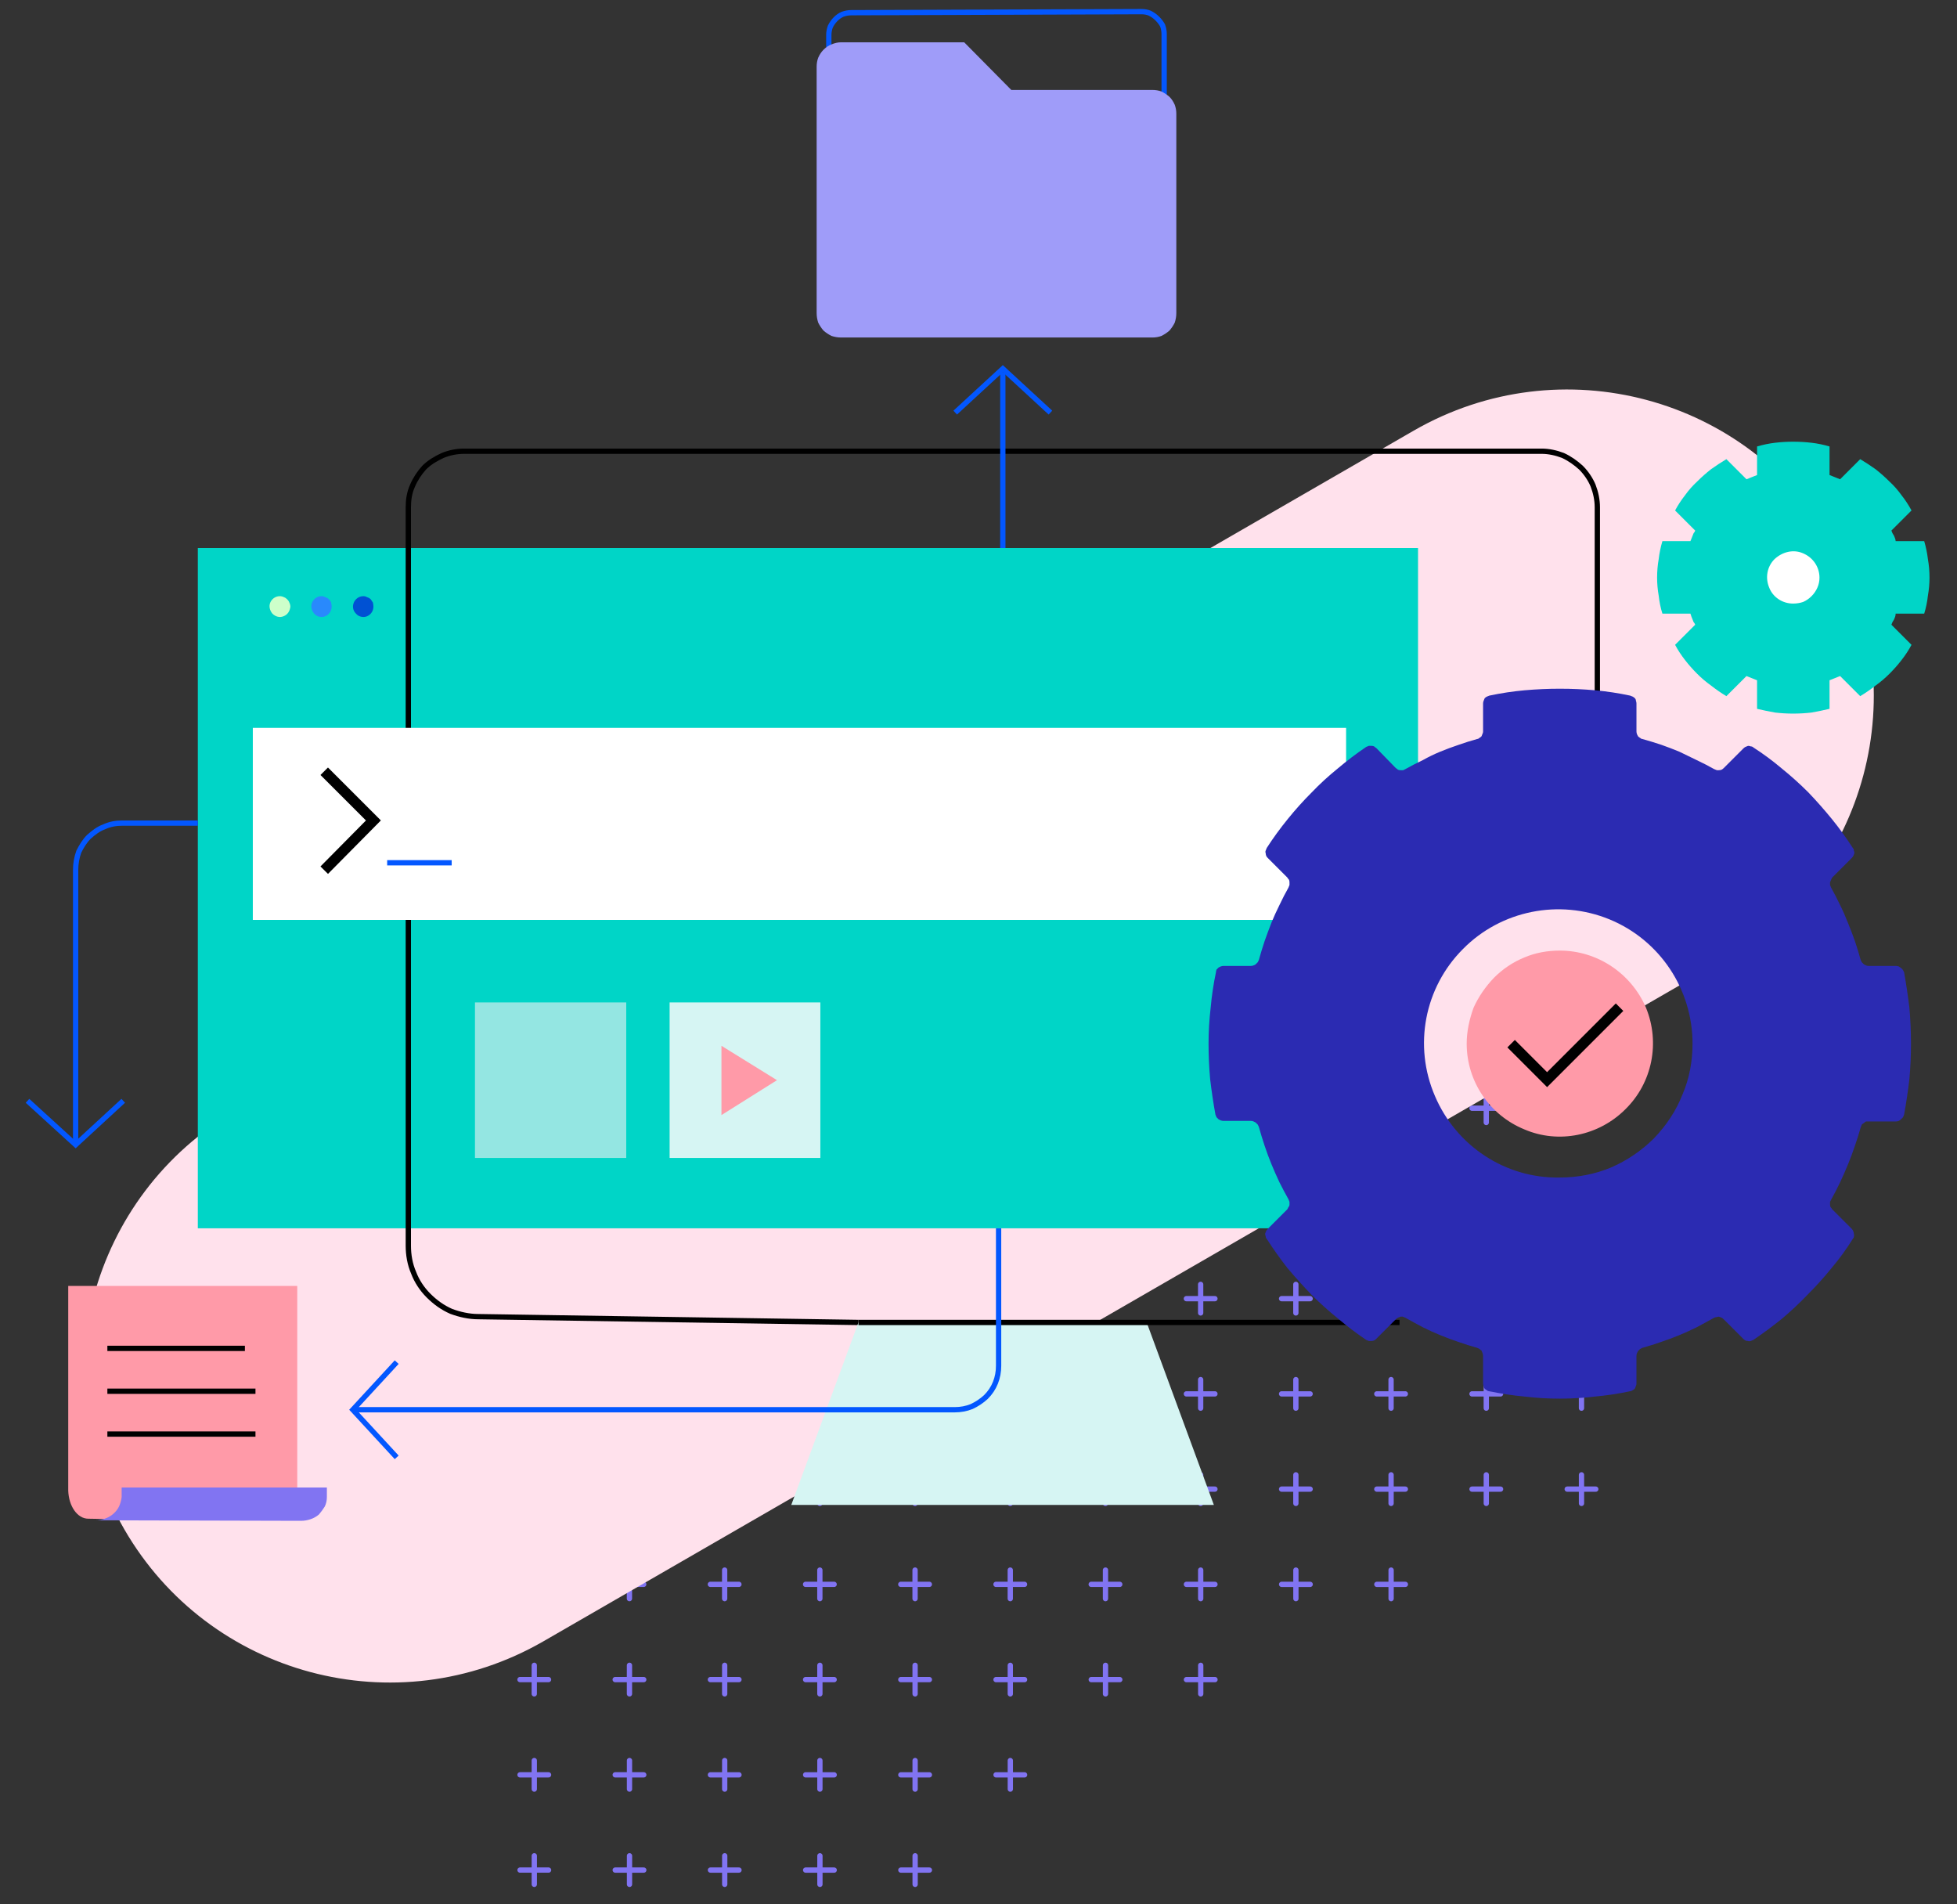 <?xml version="1.0"?>
<svg version="1.2" xmlns="http://www.w3.org/2000/svg" viewBox="0 0 370 360" width="370" height="360">
  <rect x="0" y="0" width="370" height="360" fill="#333333" stroke="none"/>
  <defs>
    <clipPath clipPathUnits="userSpaceOnUse" id="cp1">
      <path d="m0 0h370v360h-370z" />
    </clipPath>
  </defs>
  <style>.a{fill:none;stroke:#8174f2;stroke-linecap:round}.b{fill:#ffe1ec}.c{fill:#00d5c7}.d{fill:#cdffca}.e{fill:#2989fc}.f{fill:#0051d3}.g{fill:none;stroke:#000}.h{fill:#d6f5f3}.i{fill:#fff}.j{fill:none;stroke:#000;stroke-width:2}.k{fill:none;stroke:#0357ff}.l{fill:#94e6e2}.m{fill:#ff9aa8}.n{fill:#2b2bb2}.o{fill:#8174f2}.p{fill:#9f9cf9}</style>
  <g clip-path="url(#cp1)">
    <path fill-rule="evenodd" class="a" d="m281 206.8v5.4m-2.7-2.7h5.4m-56.7 33.3v5.4m-2.7-2.7h5.4m15.3-2.7v5.4m-2.7-2.7h5.4m-20.7 15.3v5.4m-2.7-2.7h5.4m15.3-2.7v5.4m-2.7-2.7h5.4m15.3-2.7v5.4m-2.7-2.7h5.4m15.3-2.7v5.4m-2.7-2.7h5.4m15.3-2.7v5.4m-144 12.6v5.4m18-5.4v5.4m18-5.4v5.4m18-5.4v5.4m18-5.4v5.4m-2.7-2.7h5.4m15.3-2.7v5.4m-2.7-2.7h5.4m15.3-2.7v5.4m-2.7-2.7h5.4m15.3-2.7v5.4m-2.7-2.7h5.4m15.3-2.7v5.4m-2.7-2.7h5.4m-182.7 15.3v5.4m-2.7-2.7h5.4m15.3-2.7v5.4m-2.7-2.7h5.4m15.3-2.7v5.4m-2.7-2.7h5.4m15.3-2.7v5.4m-2.7-2.7h5.4m15.3-2.7v5.4m-2.7-2.7h5.4m15.3-2.7v5.4m-2.7-2.7h5.4m15.3-2.7v5.4m-2.7-2.7h5.4m15.3-2.7v5.4m-2.7-2.7h5.4m15.3-2.7v5.4m-2.7-2.7h5.4m-164.7 15.3v5.4m-2.7-2.7h5.4m15.3-2.7v5.4m-2.7-2.7h5.4m15.3-2.7v5.4m-2.7-2.7h5.4m15.3-2.7v5.4m-2.7-2.7h5.4m15.3-2.7v5.4m-2.7-2.7h5.4m15.3-2.7v5.4m-2.7-2.7h5.4m15.3-2.7v5.4m-2.7-2.7h5.4m15.3-2.7v5.4m-2.7-2.7h5.4m-128.7 15.3v5.4m-2.7-2.7h5.4m15.3-2.7v5.4m-2.7-2.7h5.4m15.3-2.7v5.4m-2.7-2.7h5.4m15.3-2.7v5.4m-2.7-2.7h5.4m15.3-2.7v5.4m-2.7-2.7h5.4m15.3-2.7v5.4m-2.7-2.7h5.4m-92.7 15.3v5.4m-2.7-2.7h5.4m15.3-2.7v5.4m-2.7-2.7h5.4m15.3-2.7v5.4m-2.7-2.7h5.4m15.3-2.7v5.4m-2.7-2.7h5.4m15.3-2.7v5.4m-2.7-2.7h5.4" />
    <path class="b" d="m23.5 289.1c-16-27.7-6.5-63.2 21.2-79.2l222.6-128.5c27.8-16 63.2-6.5 79.2 21.2 16 27.7 6.5 63.2-21.2 79.2l-222.6 128.5c-27.8 16-63.2 6.5-79.2-21.2z" />
    <path class="c" d="m37.4 103.6h230.7v128.6h-230.7z" />
    <path class="d" d="m54.9 114.7c-0.1 0.8-0.5 1.5-1.3 1.8-0.7 0.3-1.5 0.1-2.1-0.5-0.5-0.6-0.7-1.4-0.4-2.1 0.3-0.7 1-1.2 1.8-1.2q0.4 0 0.8 0.2 0.3 0.1 0.6 0.4 0.3 0.3 0.4 0.6 0.2 0.4 0.2 0.8z" />
    <path class="e" d="m62.7 114.7c0 0.8-0.5 1.5-1.2 1.8-0.7 0.3-1.6 0.1-2.1-0.5-0.5-0.6-0.7-1.4-0.4-2.1 0.3-0.7 1-1.2 1.8-1.2q0.4 0 0.7 0.2 0.4 0.1 0.7 0.4 0.3 0.3 0.4 0.6 0.1 0.4 0.1 0.8z" />
    <path class="f" d="m70.6 114.7c0 0.8-0.5 1.5-1.2 1.8-0.7 0.3-1.6 0.1-2.1-0.5-0.6-0.6-0.7-1.4-0.4-2.1 0.3-0.7 1-1.2 1.8-1.2q0.4 0 0.7 0.2 0.4 0.1 0.7 0.4 0.2 0.3 0.4 0.6 0.1 0.4 0.1 0.8z" />
    <path fill-rule="evenodd" class="g" d="m302 155.1v-59.2c0-1.4-0.3-2.8-0.8-4.1-0.5-1.2-1.3-2.4-2.3-3.4-1-0.9-2.1-1.7-3.4-2.3-1.3-0.5-2.7-0.8-4-0.8h-203.8c-1.4 0-2.8 0.3-4 0.8-1.3 0.6-2.5 1.3-3.5 2.3-0.9 1-1.7 2.2-2.2 3.4-0.6 1.3-0.8 2.7-0.8 4.1v139.6c0 1.7 0.3 3.5 1 5.1 0.6 1.6 1.6 3.1 2.8 4.3 1.3 1.3 2.7 2.3 4.3 3 1.6 0.6 3.4 1 5.1 1l71.9 1.1" />
    <path class="h" d="m216.8 250l12.7 34.5h-79.9l12.7-34.5h102.3" />
    <path class="i" d="m47.8 137.6h206.7v36.3h-206.7z" />
    <path fill-rule="evenodd" class="j" d="m61.3 145.8l9.3 9.3-9.3 9.4" />
    <path fill-rule="evenodd" class="k" d="m73.2 163.1h12.2" />
    <path fill-rule="evenodd" class="g" d="m162.3 250h102.3" />
    <path fill-rule="evenodd" class="k" d="m37.4 155.6h-14.3c-1.2 0-2.3 0.2-3.4 0.7-1.1 0.4-2 1.1-2.9 1.9-0.8 0.8-1.4 1.8-1.9 2.8-0.4 1.1-0.6 2.3-0.6 3.4v52" />
    <path fill-rule="evenodd" class="k" d="m5.2 208.1l9.1 8.3 9-8.3" />
    <path class="c" d="m363.8 116q0.5-1.6 0.7-3.4 0.3-1.7 0.3-3.4 0-1.8-0.3-3.5-0.2-1.7-0.7-3.4h-5.4q0-0.2-0.1-0.5-0.1-0.2-0.2-0.5-0.1-0.2-0.3-0.5-0.1-0.2-0.2-0.5l3.8-3.8q-0.8-1.5-1.9-2.9-1-1.4-2.3-2.6-1.2-1.2-2.6-2.3-1.4-1-2.9-1.9l-3.8 3.8q-0.2-0.1-0.5-0.2-0.2-0.1-0.5-0.2-0.2-0.1-0.5-0.2-0.2-0.1-0.5-0.2v-5.4q-1.7-0.5-3.4-0.7-1.7-0.2-3.5-0.2-1.7 0-3.4 0.2-1.7 0.2-3.4 0.7v5.4q-0.3 0.1-0.5 0.2-0.3 0.1-0.5 0.2-0.3 0.1-0.5 0.2-0.3 0.1-0.5 0.2l-3.8-3.8q-1.5 0.9-2.9 1.9-1.4 1.1-2.6 2.3-1.3 1.2-2.3 2.6-1.1 1.4-1.9 2.9l3.8 3.8q-0.1 0.3-0.3 0.5-0.1 0.3-0.2 0.5-0.1 0.3-0.2 0.5-0.1 0.3-0.2 0.5h-5.3q-0.5 1.7-0.7 3.4-0.3 1.7-0.3 3.5 0 1.7 0.3 3.4 0.2 1.8 0.7 3.4h5.3q0.1 0.3 0.2 0.6 0.1 0.2 0.2 0.5 0.1 0.2 0.2 0.5 0.2 0.2 0.3 0.5l-3.8 3.8q0.8 1.5 1.9 2.9 1 1.3 2.3 2.6 1.2 1.2 2.6 2.2 1.4 1.1 2.9 2l3.8-3.8q0.2 0.1 0.5 0.2 0.2 0.1 0.5 0.2 0.2 0.1 0.5 0.2 0.2 0.1 0.5 0.2v5.4q1.7 0.4 3.4 0.7 1.7 0.2 3.4 0.2 1.8 0 3.5-0.2 1.7-0.3 3.4-0.7v-5.4q0.3-0.1 0.5-0.2 0.3-0.1 0.5-0.2 0.3-0.1 0.5-0.2 0.3-0.1 0.5-0.2l3.8 3.8q1.5-0.9 2.9-2 1.4-1 2.6-2.2 1.3-1.3 2.3-2.6 1.1-1.4 1.9-2.9l-3.8-3.8q0.1-0.3 0.2-0.5 0.2-0.3 0.3-0.5 0.1-0.3 0.2-0.5 0.1-0.3 0.1-0.6z" />
    <path class="l" d="m89.8 189.5h28.6v29.4h-28.6z" />
    <path class="h" d="m126.6 189.5h28.5v29.4h-28.5z" />
    <path class="m" d="m136.4 210.8l10.5-6.6-10.5-6.5z" />
    <path fill-rule="evenodd" class="k" d="m189.6 103.6v-33.2" />
    <path fill-rule="evenodd" class="k" d="m198.6 78l-9-8.3-9 8.3" />
    <path fill-rule="evenodd" class="k" d="m66.7 266.5h113.8q1.7 0 3.2-0.6 1.5-0.7 2.7-1.8 1.2-1.2 1.8-2.7 0.6-1.5 0.6-3.2v-26" />
    <path fill-rule="evenodd" class="k" d="m75 257.5l-8.3 9 8.3 9" />
    <path class="i" d="m344 109.2c0-2-1.2-3.8-3.1-4.6-1.8-0.8-3.9-0.3-5.4 1.1-1.4 1.4-1.8 3.5-1 5.4 0.7 1.8 2.5 3 4.5 3q1 0 1.9-0.3 0.9-0.4 1.6-1.1 0.7-0.7 1.1-1.6 0.4-0.9 0.4-1.9z" />
    <path fill-rule="evenodd" class="n" d="m361 190.5q0.3 3.4 0.3 6.8 0 3.4-0.3 6.7-0.4 3.4-1 6.7-0.1 0.3-0.2 0.5-0.2 0.2-0.4 0.4-0.2 0.2-0.4 0.3-0.3 0.1-0.5 0.1c-0.2 0-5.6 0-5.7 0q-0.2 0.1-0.4 0.3-0.2 0.1-0.4 0.3-0.1 0.2-0.2 0.5-0.5 1.8-1.1 3.5-0.6 1.8-1.3 3.5-0.7 1.7-1.5 3.4-0.8 1.7-1.7 3.3-0.1 0.2-0.2 0.4 0 0.3 0 0.5 0 0.3 0.1 0.5 0.2 0.2 0.3 0.4l3.7 3.7q0.2 0.2 0.3 0.5 0.1 0.2 0.1 0.5 0.1 0.2 0 0.5 0 0.2-0.2 0.4-1.8 2.9-4 5.5-2.1 2.6-4.5 5-2.3 2.4-4.9 4.6-2.6 2.1-5.4 4-0.3 0.1-0.5 0.2-0.3 0.1-0.5 0-0.3 0-0.5-0.1-0.2-0.1-0.4-0.3l-3.7-3.7q-0.2-0.2-0.4-0.3-0.2-0.1-0.5-0.2-0.2 0-0.5 0.1-0.2 0-0.4 0.1-1.6 0.9-3.3 1.8-1.6 0.8-3.3 1.5-1.7 0.7-3.5 1.3-1.7 0.6-3.5 1.1-0.2 0.1-0.4 0.2-0.2 0.2-0.4 0.4-0.1 0.2-0.2 0.4-0.1 0.2-0.1 0.5v5.2q0 0.3-0.1 0.5-0.1 0.3-0.2 0.5-0.2 0.2-0.4 0.3-0.3 0.2-0.5 0.2-3.3 0.7-6.6 1-3.4 0.4-6.7 0.4-3.4 0-6.7-0.4-3.3-0.3-6.6-1-0.3 0-0.5-0.2-0.2-0.1-0.4-0.3-0.2-0.2-0.2-0.5-0.1-0.2-0.1-0.5v-5.2q0-0.3-0.1-0.5-0.1-0.3-0.2-0.5-0.2-0.1-0.4-0.3-0.2-0.1-0.4-0.2-1.8-0.5-3.5-1.1-1.8-0.6-3.5-1.3-1.7-0.7-3.3-1.5-1.7-0.9-3.3-1.8-0.2-0.1-0.5-0.2-0.2 0-0.4 0-0.3 0.1-0.5 0.2-0.2 0.1-0.4 0.3l-3.7 3.7q-0.2 0.2-0.4 0.3-0.2 0.1-0.5 0.1-0.3 0-0.5 0-0.3-0.1-0.5-0.2-2.8-1.9-5.4-4.1-2.6-2.1-5-4.5-2.3-2.4-4.5-5-2.1-2.7-3.9-5.5-0.2-0.2-0.2-0.5-0.1-0.2-0.1-0.5 0.1-0.2 0.2-0.5 0.1-0.2 0.3-0.4l3.7-3.7q0.1-0.2 0.2-0.4 0.2-0.2 0.2-0.5 0-0.2 0-0.5-0.1-0.2-0.2-0.5-0.9-1.6-1.7-3.2-0.8-1.7-1.5-3.4-0.7-1.7-1.3-3.5-0.6-1.8-1.1-3.6-0.1-0.2-0.2-0.4-0.2-0.2-0.4-0.4-0.2-0.1-0.4-0.2-0.2-0.1-0.5-0.1h-5.2q-0.2 0-0.5-0.1-0.2-0.1-0.4-0.2-0.2-0.2-0.4-0.4-0.1-0.2-0.2-0.5-0.6-3.3-1-6.7-0.3-3.4-0.3-6.7 0-3.4 0.4-6.8 0.3-3.4 1-6.7 0-0.2 0.1-0.5 0.2-0.2 0.4-0.4 0.2-0.1 0.4-0.2 0.3-0.1 0.5-0.1h5.2q0.3 0 0.5-0.1 0.3-0.1 0.4-0.2 0.2-0.2 0.4-0.4 0.1-0.2 0.2-0.4 0.5-1.8 1.1-3.6 0.6-1.7 1.3-3.5 0.7-1.7 1.5-3.3 0.8-1.7 1.7-3.3 0.1-0.3 0.2-0.5 0-0.3 0-0.5 0-0.3-0.1-0.5-0.2-0.2-0.3-0.4l-3.7-3.7q-0.2-0.2-0.3-0.4-0.1-0.3-0.1-0.5-0.1-0.3 0-0.5 0.1-0.3 0.2-0.5 1.8-2.8 4-5.5 2.1-2.6 4.5-5 2.3-2.4 4.9-4.5 2.6-2.2 5.4-4.1 0.3-0.1 0.5-0.2 0.3 0 0.5 0 0.3 0 0.5 0.1 0.2 0.2 0.4 0.3l3.7 3.8q0.2 0.1 0.4 0.3 0.2 0.1 0.5 0.1 0.2 0 0.5 0 0.2-0.1 0.4-0.2 1.6-0.9 3.3-1.7 1.6-0.9 3.3-1.6 1.7-0.7 3.5-1.3 1.7-0.6 3.5-1.1 0.2 0 0.4-0.2 0.2-0.1 0.4-0.3 0.1-0.2 0.2-0.5 0.1-0.2 0.1-0.4v-5.3q0-0.3 0.1-0.5 0.1-0.3 0.2-0.5 0.2-0.2 0.4-0.3 0.3-0.1 0.5-0.2 3.3-0.7 6.6-1 3.4-0.3 6.7-0.3 3.4 0 6.7 0.3 3.3 0.3 6.6 1 0.3 0.1 0.5 0.2 0.2 0.1 0.4 0.3 0.2 0.2 0.2 0.5 0.1 0.2 0.1 0.5v5.3q0 0.2 0.1 0.5 0.1 0.2 0.2 0.4 0.2 0.2 0.4 0.3 0.2 0.2 0.4 0.2 1.8 0.5 3.6 1.1 1.7 0.6 3.4 1.3 1.7 0.8 3.3 1.6 1.7 0.8 3.3 1.7 0.2 0.1 0.5 0.2 0.2 0 0.4 0 0.3 0 0.5-0.1 0.2-0.1 0.4-0.3l3.7-3.7q0.2-0.2 0.4-0.3 0.3-0.1 0.5-0.2 0.3 0 0.5 0.1 0.3 0 0.5 0.2 2.8 1.8 5.4 4 2.6 2.1 5 4.5 2.3 2.4 4.5 5.1 2.1 2.6 3.9 5.4 0.2 0.2 0.2 0.5 0.1 0.2 0.1 0.5-0.1 0.3-0.2 0.5-0.1 0.2-0.3 0.4l-3.7 3.7q-0.1 0.2-0.2 0.4-0.1 0.3-0.2 0.5 0 0.3 0 0.5 0.1 0.3 0.2 0.5 0.9 1.6 1.7 3.3 0.8 1.6 1.5 3.4 0.7 1.7 1.3 3.4 0.6 1.8 1.1 3.6 0.1 0.2 0.2 0.4 0.2 0.2 0.4 0.4 0.2 0.1 0.4 0.2 0.2 0.1 0.5 0.1h5.2q0.2 0 0.5 0.1 0.2 0.1 0.4 0.3 0.2 0.1 0.4 0.4 0.1 0.2 0.2 0.4 0.6 3.4 1 6.7zm-56.4 30.2c3-1.3 5.8-3.2 8.1-5.5 2.3-2.4 4.2-5.2 5.4-8.3 1.3-3 1.9-6.3 1.9-9.6 0-10.3-6.2-19.6-15.7-23.5-9.5-3.9-20.5-1.7-27.7 5.6-7.3 7.3-9.4 18.3-5.3 27.8 4 9.4 13.3 15.6 23.6 15.4 3.3 0 6.6-0.6 9.7-1.9z" />
    <path class="m" d="m294.9 179.7c7.1 0 13.5 4.3 16.3 10.8 2.7 6.6 1.2 14.2-3.9 19.2-5 5-12.6 6.6-19.1 3.8-6.6-2.7-10.9-9.1-10.9-16.2 0-2.3 0.5-4.6 1.3-6.8q1.4-3.1 3.9-5.7c1.6-1.6 3.5-2.9 5.7-3.8 2.1-0.9 4.4-1.3 6.7-1.3z" />
    <path fill-rule="evenodd" class="j" d="m306.2 190.4l-13.7 13.7-6.8-6.8" />
    <path class="m" d="m56.2 243.1v44.1h-33.5l-6-0.1c-2.1 0-3.7-2.4-3.8-5.3v-8-30.7z" />
    <path class="o" d="m18 287.5v-0.1q1 0 1.8-0.3 0.9-0.3 1.6-0.9 0.7-0.6 1.1-1.4 0.4-0.9 0.5-1.8v-1.8h38.8v1.8q0 1-0.4 1.8-0.5 0.8-1.1 1.5-0.7 0.6-1.6 0.9-0.9 0.3-1.8 0.3l-38.9-0.1z" />
    <path fill-rule="evenodd" class="g" d="m20.3 254.9h26" />
    <path fill-rule="evenodd" class="g" d="m20.3 263h28" />
    <path fill-rule="evenodd" class="g" d="m20.3 271.1h28" />
    <path fill-rule="evenodd" class="k" d="m220.1 6.5v50.8q0 0.9-0.3 1.7-0.4 0.7-1 1.3-0.6 0.6-1.3 1-0.8 0.3-1.7 0.3h-54.8q-0.9 0-1.6-0.3-0.8-0.4-1.4-1-0.6-0.6-0.9-1.3-0.4-0.8-0.4-1.7v-50.7q0-0.8 0.3-1.6 0.4-0.8 1-1.4 0.6-0.6 1.3-0.9 0.8-0.3 1.7-0.3l54.8-0.2q0.9 0 1.6 0.3 0.8 0.4 1.4 1 0.6 0.6 1 1.3 0.3 0.8 0.3 1.7z" />
    <path class="p" d="m191.2 17l-8.9-9h-23.3q-0.9 0-1.8 0.4-0.8 0.3-1.5 1-0.6 0.6-1 1.5-0.3 0.8-0.3 1.7v46.6q0 0.9 0.3 1.8 0.4 0.8 1 1.5 0.7 0.6 1.5 1 0.9 0.3 1.8 0.3h58.9q0.9 0 1.7-0.3 0.8-0.4 1.5-1 0.6-0.7 1-1.5 0.3-0.9 0.3-1.8v-37.7q0-0.9-0.3-1.7-0.4-0.9-1-1.5-0.7-0.6-1.5-1-0.8-0.3-1.7-0.3z" />
  </g>
</svg>